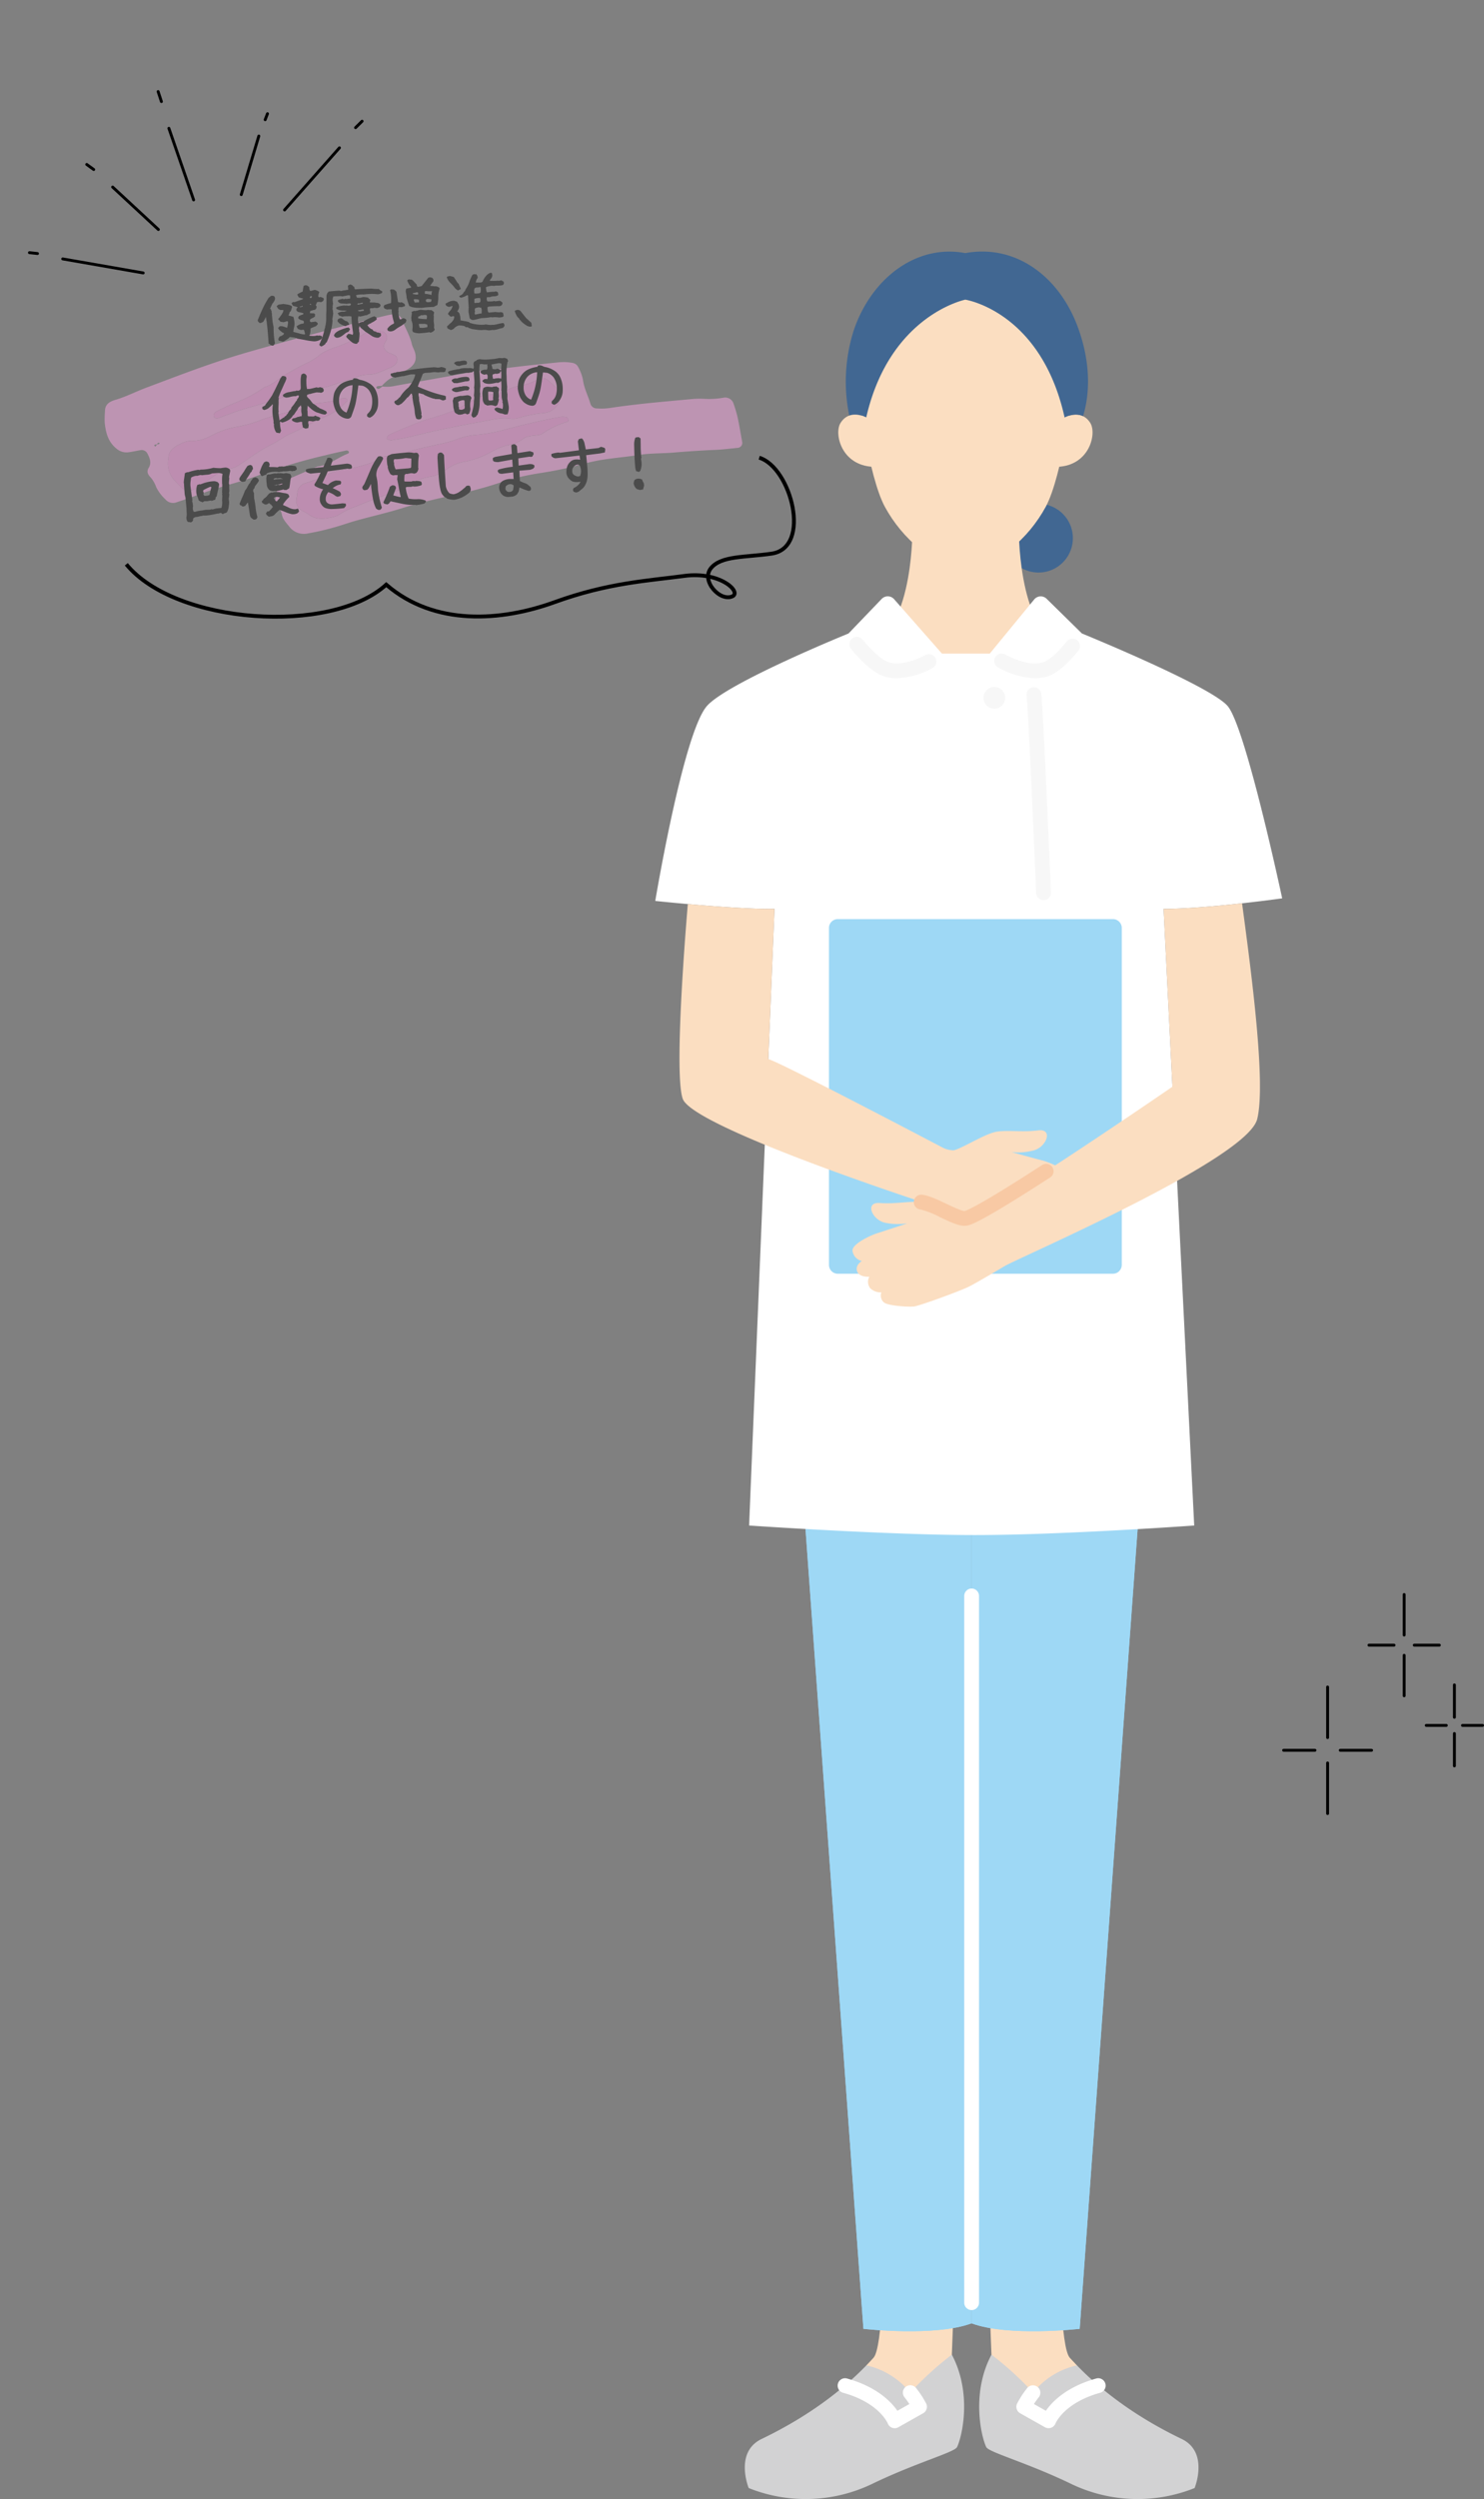<svg xmlns="http://www.w3.org/2000/svg" xmlns:xlink="http://www.w3.org/1999/xlink" width="385.123" height="648.25" viewBox="0 0 385.123 648.25">
  <rect x="0" y="0" width="385.123" height="648.25" fill="#808080" stroke="none"/>
  <defs>
    <clipPath id="clip-path">
      <rect id="長方形_502" data-name="長方形 502" width="165.504" height="56.942" fill="none"/>
    </clipPath>
    <clipPath id="clip-path-2">
      <rect id="長方形_120" data-name="長方形 120" width="162.693" height="583" fill="none"/>
    </clipPath>
    <clipPath id="clip-path-3">
      <rect id="長方形_498" data-name="長方形 498" width="174.219" height="42.226" fill="none"/>
    </clipPath>
    <clipPath id="clip-path-4">
      <rect id="長方形_499" data-name="長方形 499" width="89.273" height="45.841" fill="none"/>
    </clipPath>
    <clipPath id="clip-path-7">
      <rect id="長方形_503" data-name="長方形 503" width="52.376" height="57.564" transform="translate(0 0)" fill="none"/>
    </clipPath>
  </defs>
  <g id="shi3" transform="translate(-31.253 -12870.75)">
    <g id="shinkyu3">
      <g id="グループ_772" data-name="グループ 772">
        <g id="グループ_771" data-name="グループ 771" transform="translate(58.387 12952.249)" opacity="0.48">
          <g id="グループ_771-2" data-name="グループ 771" transform="translate(0 0)" clip-path="url(#clip-path)">
            <path id="パス_3789" data-name="パス 3789" d="M165.485,33.182c-.4-2.171-.747-4.349-1.216-6.512a34.382,34.382,0,0,0-1.1-3.647,2.267,2.267,0,0,0-2.567-1.357,21.685,21.685,0,0,1-4.928.292,22.524,22.524,0,0,0-3.3.062c-7.116.661-14.24,1.244-21.3,2.323a16.165,16.165,0,0,1-3.286.1,1.724,1.724,0,0,1-1.652-1.069c-.608-2.134-1.708-4.141-1.985-6.372a11.513,11.513,0,0,0-1.388-3.545,1.952,1.952,0,0,0-1.27-.81,12.986,12.986,0,0,0-3.277-.194c-5.1.511-10.2,1.025-15.275,1.708-2.543.34-5.107.327-7.643.821C88.673,16.271,82,17.385,75.352,18.6a9.329,9.329,0,0,1-3.27.149,4,4,0,0,1-.778.561.525.525,0,0,1-.784-.379c-.011-.071.244-.232.4-.259a10.384,10.384,0,0,1,1.041-.073,11.9,11.9,0,0,1,1.85-1.692c1.5-.9,3.118-1.651,4.664-2.5,1.967-1.081,2.636-2.489,2.1-4.451-.211-.762-.671-1.475-.845-2.242C79.2,5.377,77.843,3.3,77.038,1.055A2.185,2.185,0,0,0,74.808.024c-.54.085-1.081.182-1.61.308C60.98,3.246,48.888,6.514,36.859,9.953c-.542.155-1.076.321-1.616.482-8.32,2.479-16.351,5.608-24.419,8.633-2.693,1.01-5.242,2.343-8.005,3.151C.891,22.778.111,23.641.1,25.246a24.588,24.588,0,0,0-.067,2.83c.268,2.534.793,5,3.133,6.862a3.94,3.94,0,0,0,3.011.884c1.087-.126,2.15-.4,3.235-.563a1.66,1.66,0,0,1,1.726.926c.6,1.179,1.091,2.373.338,3.625-.584.976-.335,1.695.488,2.536A7.873,7.873,0,0,1,13.4,44.869a10.943,10.943,0,0,0,2.379,3.156,2.592,2.592,0,0,0,2.92.765c1.547-.5,3.081-1.04,4.614-1.576,1.691-.6,3.36-1.251,5.076-1.8,2.268-.723,4.577-1.364,6.859-2.054,1.88-.569,3.743-1.17,5.545-1.881a140.606,140.606,0,0,1,16.656-4.912c1.752-.455,3.534-.824,5.3-1.213a.765.765,0,0,1,.492.145c.27.188.253.536-.157.7-2.654,1.026-4.776,2.982-7.834,3.312-2.95,1.281-5.909,2.542-8.834,3.859a2.74,2.74,0,0,0-1.549,1.872c-.155.612-.233,1.243-.357,1.864a3.16,3.16,0,0,0,.664,3.124,3.528,3.528,0,0,1,.832,1.717c.244,1.32,1.225,2.253,2.039,3.3a4.775,4.775,0,0,0,4.839,1.6,63.133,63.133,0,0,0,6.383-1.453c2.105-.569,4.144-1.32,6.24-1.9,4.018-1.118,8.124-2.028,12.076-3.285,4.323-1.377,8.773-2.326,13.211-3.357a99.909,99.909,0,0,0,11.046-2.9,64.782,64.782,0,0,1,11.617-2.791c2.9-.47,5.754-1.007,8.567-1.753,2.281-.607,4.575-1.222,6.909-1.6,3.246-.536,6.551-.784,9.795-1.3,2.908-.468,5.846-.357,8.765-.6,3.638-.3,7.288-.553,10.944-.705,2.009-.084,4.005-.345,6.009-.542a1.288,1.288,0,0,0,1.039-1.469m-151.358.5a1.506,1.506,0,0,1-.475.076c-.165.2-.327.4-.49.6-.649-.658.172-.492.471-.615.126-.367.338-.487.627-.338a.391.391,0,0,1-.133.278m59.761-2.4c1.551-.83,8.159-3.489,9.872-4.019a68.773,68.773,0,0,0,6.6-2.15A58.543,58.543,0,0,0,96.39,21.9a6.257,6.257,0,0,1,3.041-.944,15.2,15.2,0,0,0,2.68-.4c1.954-.4,3.432-1.741,5.56-1.929a15.439,15.439,0,0,0,5.011-1.842,2.371,2.371,0,0,1,2.5.447c.758.672,1.521,1.344,2.259,2.035a2.655,2.655,0,0,1,.678,3.08,4.79,4.79,0,0,1-4.2,3.3,31.9,31.9,0,0,0-6.383,1.257,5.079,5.079,0,0,1-2.155.2c-2.257-.364-4.377.187-6.512.583-4.469.828-8.937,1.67-13.364,2.644-3.36.742-6.645,1.738-10.089,2.206-.357.049-.71.141-1.067.213a6.059,6.059,0,0,1-.956-.329c-.312-.172.009-.884.494-1.145m-10.92-8.784a15.8,15.8,0,0,1-5.852,4.176c-3.126,1.339-5.963,3.08-9.074,4.427a15.23,15.23,0,0,0-2.283,1.312c-1.164.767-2.432,1.388-3.675,2.057-2.17,1.164-4.126,2.625-6.157,3.972-.229.152-.455.307-.684.457a6,6,0,0,1-3.172,1.24A5.511,5.511,0,0,0,29.2,41.443c-1.874,1.271-3.717,2.579-5.617,3.823a2.971,2.971,0,0,1-3.519-.221,19.569,19.569,0,0,1-1.8-1.79,6.591,6.591,0,0,1-1.7-5.837c-.006-1.73,1.166-2.892,2.889-3.665a7.112,7.112,0,0,1,3.081-.936c2.436.185,4.31-.871,6.148-1.815a22.707,22.707,0,0,1,6.185-1.883c.129-.025.255-.057.383-.084a31.055,31.055,0,0,0,5.32-1.592,61.378,61.378,0,0,1,7.815-2.187,32.024,32.024,0,0,0,3.161-.808c1.667-.607,3.148-1.444,5.135-1.511a28.616,28.616,0,0,0,5.29-1.183,1.072,1.072,0,0,1,.54.047.913.913,0,0,1,.429.283.409.409,0,0,1,.035.409M59.31,18.332a13.043,13.043,0,0,1-4.264.876,4.858,4.858,0,0,0-2.089.463,22.677,22.677,0,0,1-3.59,1.124c-2.418.743-4.939,1.167-7.32,2.027-2.214.8-4.543,1.355-6.8,2.068-.146.046-.3.087-.442.136-1.876.609-3.684,1.379-5.551,2.019a1.079,1.079,0,0,1-.863-.389.938.938,0,0,1,.079-.852,1.835,1.835,0,0,1,.75-.669c1.268-.629,2.536-1.268,3.863-1.809.726-.3,1.449-.6,2.163-.911a31.522,31.522,0,0,0,6.279-3.488c2.336-.672,3.791-2.419,5.81-3.474a62.472,62.472,0,0,1,5.612-2.983,16.138,16.138,0,0,0,3.046-2.017,12.976,12.976,0,0,1,3.316-1.66,37,37,0,0,0,8.214-3.8,5.784,5.784,0,0,1,4.224-.549,1.578,1.578,0,0,1,1.447,2.12,6.229,6.229,0,0,1-.442.863,1.835,1.835,0,0,0-.205.435,1.6,1.6,0,0,0,.6,1.711,3.343,3.343,0,0,0,.887.55c1.011.392,2.137.693,1.909,1.943-.192,1.061-1.126,1.554-2.161,1.965-1.811.716-3.444,1.744-5.652,1.646a9.67,9.67,0,0,0-3.15.784c-1.9.6-3.771,1.263-5.667,1.874m60.947,9.526a23.147,23.147,0,0,0-6.68,3.154,1.392,1.392,0,0,1-.481.229c-1.547.4-3.327.117-4.649,1.235A9.137,9.137,0,0,1,104.5,34a18.416,18.416,0,0,0-4.423,1.883,22.149,22.149,0,0,1-6.578,2.37,11.081,11.081,0,0,0-4.839,2.076,9.762,9.762,0,0,1-4.4,1.885A12.42,12.42,0,0,0,79.782,43.9a30.154,30.154,0,0,1-5.31,2.474c-3.072,1.058-6.083,2.2-9.057,3.445a22.092,22.092,0,0,0-4.331,2.044,4.41,4.41,0,0,1-1.438.674c-2.323.568-4.645,1.007-6.713-.629a8.793,8.793,0,0,0-1.373-.791A2.946,2.946,0,0,1,49.807,47.9c.02-.158.035-.313.055-.471l.035,0c.054-.471.079-.945.166-1.41a2.866,2.866,0,0,1,1.93-2.157A51.894,51.894,0,0,0,57.056,42a14.019,14.019,0,0,1,5.009-1.638,41.667,41.667,0,0,0,6.347-1.542A7.371,7.371,0,0,0,70.807,37.7a4.332,4.332,0,0,1,3.046-.816,5.723,5.723,0,0,0,2.693-.335c3.128-1.38,6.553-1.957,9.909-2.749a28.5,28.5,0,0,0,5.211-1.434,17.986,17.986,0,0,1,5.312-1.1,44.651,44.651,0,0,0,6.968-1.327c4.736-1.263,9.508-2.41,14.357-3.29a4.1,4.1,0,0,1,1.617.082c.231.058.372.465.481.73a.394.394,0,0,1-.144.4" transform="translate(0 0)" fill="#ffaae8"/>
            <path id="パス_3790" data-name="パス 3790" d="M97.556,17.683c-.109-.267-.25-.674-.481-.73a4.071,4.071,0,0,0-1.617-.082c-4.848.879-9.621,2.027-14.357,3.289a44.47,44.47,0,0,1-6.968,1.328,17.923,17.923,0,0,0-5.312,1.1,28.547,28.547,0,0,1-5.211,1.436c-3.357.792-6.784,1.368-9.909,2.749a5.726,5.726,0,0,1-2.693.335,4.332,4.332,0,0,0-3.046.816,7.353,7.353,0,0,1-2.394,1.119,41.48,41.48,0,0,1-6.347,1.542,14.053,14.053,0,0,0-5.009,1.64,52.31,52.31,0,0,1-5.063,1.867,2.859,2.859,0,0,0-1.93,2.157c-.087.465-.113.939-.166,1.41l-.037-.006c-.018.158-.033.313-.054.473a2.947,2.947,0,0,0,1.752,3.214,8.753,8.753,0,0,1,1.373.791c2.068,1.635,4.388,1.2,6.713.629a4.4,4.4,0,0,0,1.438-.675,22.167,22.167,0,0,1,4.329-2.044c2.976-1.24,5.987-2.387,9.059-3.444a30.273,30.273,0,0,0,5.31-2.476,12.478,12.478,0,0,1,4.477-1.681,9.76,9.76,0,0,0,4.4-1.883,11.1,11.1,0,0,1,4.839-2.078,22.164,22.164,0,0,0,6.578-2.368,18.29,18.29,0,0,1,4.423-1.883A9.157,9.157,0,0,0,85.6,22.7c1.322-1.118,3.1-.832,4.647-1.235a1.413,1.413,0,0,0,.482-.229,23.125,23.125,0,0,1,6.68-3.154.394.394,0,0,0,.144-.4" transform="translate(22.845 9.776)" fill="#ff9ae4"/>
            <path id="パス_3791" data-name="パス 3791" d="M55.432,14.505A.409.409,0,0,0,55.4,14.1a.947.947,0,0,0-.429-.283,1.1,1.1,0,0,0-.542-.047,28.456,28.456,0,0,1-5.29,1.183c-1.985.068-3.466.906-5.133,1.511a32.3,32.3,0,0,1-3.161.809,61.486,61.486,0,0,0-7.817,2.185,30.845,30.845,0,0,1-5.318,1.592c-.128.027-.253.058-.383.084a22.742,22.742,0,0,0-6.185,1.883c-1.837.944-3.712,2-6.148,1.817a7.1,7.1,0,0,0-3.081.934c-1.723.773-2.9,1.935-2.889,3.665a6.593,6.593,0,0,0,1.7,5.839,19.357,19.357,0,0,0,1.8,1.788,2.968,2.968,0,0,0,3.518.223c1.9-1.246,3.743-2.553,5.619-3.825a5.509,5.509,0,0,1,2.872-1.308,6.036,6.036,0,0,0,3.172-1.24c.227-.152.455-.305.684-.457,2.031-1.347,3.985-2.808,6.155-3.972,1.244-.669,2.512-1.292,3.676-2.057a14.915,14.915,0,0,1,2.283-1.312c3.109-1.349,5.948-3.089,9.074-4.429a15.782,15.782,0,0,0,5.852-4.176" transform="translate(7.536 7.989)" fill="#ff9ae4"/>
            <path id="パス_3792" data-name="パス 3792" d="M39.764,26.323a6.017,6.017,0,0,0,.957.329c.355-.073.708-.164,1.065-.213,3.444-.468,6.728-1.464,10.089-2.206,4.427-.974,8.9-1.815,13.364-2.644,2.135-.4,4.255-.947,6.512-.583a5.079,5.079,0,0,0,2.155-.2,31.923,31.923,0,0,1,6.383-1.257,4.79,4.79,0,0,0,4.2-3.3,2.655,2.655,0,0,0-.678-3.08c-.738-.693-1.5-1.363-2.259-2.035a2.371,2.371,0,0,0-2.5-.447,15.439,15.439,0,0,1-5.011,1.842c-2.128.188-3.606,1.529-5.56,1.929a15.2,15.2,0,0,1-2.68.4,6.257,6.257,0,0,0-3.041.944,58.542,58.542,0,0,1-6.035,3.21,68.772,68.772,0,0,1-6.6,2.15c-1.713.53-8.321,3.189-9.872,4.019-.484.261-.806.972-.494,1.145" transform="translate(33.631 6.1)" fill="#ff9ae4"/>
            <path id="パス_3793" data-name="パス 3793" d="M16.255,25.467c1.867-.64,3.675-1.41,5.551-2.019.146-.049.3-.09.444-.136,2.259-.713,4.588-1.27,6.8-2.068,2.381-.86,4.9-1.284,7.32-2.027a22.677,22.677,0,0,0,3.59-1.124,4.884,4.884,0,0,1,2.091-.463,13.042,13.042,0,0,0,4.262-.876c1.9-.61,3.769-1.274,5.667-1.874a9.67,9.67,0,0,1,3.15-.784c2.209.1,3.841-.93,5.654-1.646,1.033-.411,1.967-.9,2.159-1.965.229-1.251-.9-1.551-1.909-1.943a3.3,3.3,0,0,1-.885-.55,1.594,1.594,0,0,1-.6-1.711,1.835,1.835,0,0,1,.205-.435,6.229,6.229,0,0,0,.442-.863,1.577,1.577,0,0,0-1.445-2.12,5.789,5.789,0,0,0-4.225.549,37,37,0,0,1-8.214,3.8,13.036,13.036,0,0,0-3.316,1.66,16.138,16.138,0,0,1-3.046,2.017,62.979,62.979,0,0,0-5.612,2.983c-2.018,1.056-3.473,2.8-5.81,3.474a31.48,31.48,0,0,1-6.277,3.488q-1.073.47-2.164.911c-1.327.541-2.593,1.181-3.861,1.809a1.852,1.852,0,0,0-.752.669.938.938,0,0,0-.079.852,1.079,1.079,0,0,0,.863.389" transform="translate(12.996 1.579)" fill="#ff9ae4"/>
          </g>
        </g>
        <g id="グループ_770" data-name="グループ 770">
          <g id="グループ_76" data-name="グループ 76" transform="translate(201.307 12936)">
            <g id="グループ_75" data-name="グループ 75" clip-path="url(#clip-path-2)">
              <path id="パス_657" data-name="パス 657" d="M57.842,363.687l.9-23.173-18.626-1.323s-.177,22.668-2.593,25.285c-.419.453-1.035,1.129-1.857,1.98v7.414l12.5,5.455L57.8,371.7Z" transform="translate(19.123 181.866)" fill="#fbdec1"/>
              <path id="パス_658" data-name="パス 658" d="M79.289,366.457c-.823-.851-1.438-1.527-1.857-1.98-2.416-2.618-2.595-25.285-2.595-25.285l-18.626,1.321.9,23.175.711,9.423,9.928,4.693,11.538-6.108Z" transform="translate(30.139 181.866)" fill="#fbdec1"/>
              <path id="パス_659" data-name="パス 659" d="M68.855,355.137a81.807,81.807,0,0,0-10.795,9.851,20.286,20.286,0,0,0-11.383-7.083c-3.913,4.046-12.526,12.067-27.169,19.082-7.183,3.441-3.373,12.741-3.373,12.741a39.768,39.768,0,0,0,32.025-1.069c11.607-5.6,21.407-8.191,22.058-9.569,1.379-2.919,3.887-14.1-1.363-23.954" transform="translate(8.11 190.416)" fill="#d2d2d3"/>
              <path id="パス_660" data-name="パス 660" d="M45.634,372.082a1.92,1.92,0,0,1-1.79-1.224c-.084-.2-2.34-5.42-11.661-7.985a1.92,1.92,0,0,1,1.02-3.7c7.758,2.135,11.509,6.046,13.139,8.389l3.1-1.75a19.663,19.663,0,0,0-1.258-1.75,1.92,1.92,0,0,1,2.988-2.412,24.352,24.352,0,0,1,2.607,3.986,1.921,1.921,0,0,1-.757,2.565l-6.45,3.635a1.909,1.909,0,0,1-.942.247" transform="translate(16.5 192.541)" fill="#fff"/>
              <path id="パス_661" data-name="パス 661" d="M57.91,355.137A81.743,81.743,0,0,1,68.7,364.988a20.294,20.294,0,0,1,11.385-7.083c3.911,4.046,12.526,12.067,27.169,19.082,7.182,3.441,3.373,12.741,3.373,12.741a39.768,39.768,0,0,1-32.025-1.069c-11.607-5.6-21.407-8.191-22.058-9.569-1.379-2.919-3.888-14.1,1.363-23.954" transform="translate(29.342 190.416)" fill="#d2d2d3"/>
              <path id="パス_662" data-name="パス 662" d="M69.357,372.074a1.888,1.888,0,0,1-.928-.241L61.98,368.2a1.918,1.918,0,0,1-.757-2.564,24.5,24.5,0,0,1,2.607-3.988,1.921,1.921,0,0,1,2.989,2.413,19.786,19.786,0,0,0-1.26,1.748l3.1,1.75c1.628-2.341,5.383-6.254,13.14-8.388a1.92,1.92,0,0,1,1.02,3.7c-9.322,2.565-11.58,7.782-11.67,8A1.949,1.949,0,0,1,70,371.967a1.975,1.975,0,0,1-.645.107" transform="translate(32.708 192.541)" fill="#fff"/>
              <path id="パス_663" data-name="パス 663" d="M68.73,208.695V425.529c-9.581,3.536-28.046,1.418-28.046,1.418L24.869,208.695Z" transform="translate(13.334 111.897)" fill="#9ed8f5"/>
              <path id="パス_664" data-name="パス 664" d="M97.306,208.695,81.491,426.947s-18.465,2.118-28.046-1.418V208.695Z" transform="translate(28.656 111.897)" fill="#9ed8f5"/>
              <path id="パス_665" data-name="パス 665" d="M68.73,208.695V425.529c-9.581,3.536-28.046,1.418-28.046,1.418L24.869,208.695Z" transform="translate(13.334 111.897)" fill="#9ed8f5"/>
              <path id="パス_666" data-name="パス 666" d="M97.306,208.695,81.491,426.947s-18.465,2.118-28.046-1.418V208.695Z" transform="translate(28.656 111.897)" fill="#9ed8f5"/>
              <path id="パス_667" data-name="パス 667" d="M76.761,51.99a8.917,8.917,0,1,1-8.423-9.384,8.917,8.917,0,0,1,8.423,9.384" transform="translate(31.602 22.837)" fill="#416792"/>
              <path id="パス_668" data-name="パス 668" d="M62.066,91.645l27.6-14.9C75.9,76.873,75.887,47.454,75.887,47.454H48.245S48.23,76.873,34.467,76.747Z" transform="translate(18.48 25.444)" fill="#fbdec1"/>
              <path id="パス_669" data-name="パス 669" d="M90.249,34.248s-2.8,22.955-7.211,31.031S70.506,80.724,62.2,80.724s-16.42-7.367-20.835-15.445-7.211-31.031-7.211-31.031S30.732,1.872,62.2,1.872,90.249,34.248,90.249,34.248" transform="translate(18.256 1.004)" fill="#fbdec1"/>
              <path id="パス_670" data-name="パス 670" d="M162.693,136.56s-9.471-44.478-14.177-49.91c-4.542-5.243-37.79-18.792-37.79-18.792l-9.163-9a2.187,2.187,0,0,0-3.226.174L86.808,73.076H74.4L61.982,58.963a2.191,2.191,0,0,0-3.223-.071L50.15,67.858S18.775,80.6,13.423,86.65C7.272,93.6,0,137.236,0,137.236s21.055,2.234,30.943,2.052l-6.59,159.965s35.874,2.473,58.579,2.473,56.931-2.473,56.931-2.473L131.924,139.3c11.895-.071,30.77-2.736,30.77-2.736" transform="translate(0 31.216)" fill="#fff"/>
              <path id="パス_671" data-name="パス 671" d="M68.6,41.081c8.326-.349,10.2-8.621,8.512-11.355-2.392-3.86-6.684-1.438-6.684-1.438l-2.847.983-.811,11.965Z" transform="translate(35.802 14.765)" fill="#fbdec1"/>
              <path id="パス_672" data-name="パス 672" d="M88.979,43.053c-6.116-27.58-25.772-30.571-25.772-30.571S43.582,16.437,37.491,43.053a5.967,5.967,0,0,0-4.4-.505,43.731,43.731,0,0,1,1.177-22.141C38.826,6.957,50.49-2,63.206.407,76.356-2,87.589,6.556,92.38,19.529c3.817,10.345,2.842,18.463,1.381,23.176-2.257-1.078-4.782.347-4.782.347" transform="translate(17.252 0)" fill="#416792"/>
              <path id="パス_673" data-name="パス 673" d="M40,41.081c-8.326-.349-10.2-8.621-8.512-11.355,2.392-3.86,6.684-1.438,6.684-1.438l2.847.983.811,11.965Z" transform="translate(16.576 14.765)" fill="#fbdec1"/>
              <path id="パス_674" data-name="パス 674" d="M45.112,75.8a10.7,10.7,0,0,1-3.366-.515c-2.412-.8-5.274-3.177-8.507-7.076a1.92,1.92,0,1,1,2.956-2.452c2.65,3.194,5.111,5.337,6.755,5.879,2.384.787,5.811.109,9.664-1.9a1.92,1.92,0,0,1,1.779,3.4,20.968,20.968,0,0,1-9.28,2.665" transform="translate(17.585 34.883)" fill="#f7f7f7"/>
              <path id="パス_675" data-name="パス 675" d="M67.78,75.634a21.146,21.146,0,0,1-9.457-2.762,1.921,1.921,0,1,1,1.8-3.392c2.266,1.206,6.553,3.068,9.819,1.989,1.561-.515,3.747-2.432,6.151-5.4a1.92,1.92,0,0,1,2.982,2.419c-2.945,3.632-5.613,5.861-7.93,6.626a10.724,10.724,0,0,1-3.369.516" transform="translate(30.725 35.046)" fill="#f7f7f7"/>
              <path id="パス_676" data-name="パス 676" d="M70.308,231.152a1.921,1.921,0,0,1-1.92-1.92c0-7-.479-24.749-1.387-51.314a1.919,1.919,0,0,1,1.853-1.985,1.892,1.892,0,0,1,1.985,1.854c.909,26.608,1.39,44.4,1.39,51.445a1.92,1.92,0,0,1-1.92,1.92" transform="translate(35.923 94.329)" fill="#fff"/>
              <path id="パス_677" data-name="パス 677" d="M67.139,128.8a1.919,1.919,0,0,1-1.917-1.839c-1.26-29.788-2.192-48.929-2.492-51.2a1.92,1.92,0,1,1,3.807-.5c.453,3.429,1.914,37.188,2.522,51.542a1.921,1.921,0,0,1-1.837,2c-.028,0-.057,0-.083,0" transform="translate(33.625 39.457)" fill="#f7f7f7"/>
              <path id="パス_678" data-name="パス 678" d="M61.072,76.342a2.812,2.812,0,1,1-2.811-2.811,2.812,2.812,0,0,1,2.811,2.811" transform="translate(29.73 39.425)" fill="#f7f7f7"/>
              <path id="パス_679" data-name="パス 679" d="M29.342,202.42V115.027a2.3,2.3,0,0,1,2.3-2.3h71.392a2.305,2.305,0,0,1,2.3,2.3V202.42a2.305,2.305,0,0,1-2.3,2.3H31.646a2.3,2.3,0,0,1-2.3-2.3" transform="translate(15.732 60.439)" fill="#9ed8f5"/>
              <path id="パス_680" data-name="パス 680" d="M4.933,160.695c2.55,7.292,61.349,26.53,61.349,26.53,4.1,2.168,7.755,4.068,8.833,4.529,2.687,1.149,13.294,4.355,14.591,4.42s6.57-.452,7.765-1.482a2.359,2.359,0,0,0,.495-2.625,3.919,3.919,0,0,0,2.87-1.26,2.753,2.753,0,0,0,.045-2.96s2.595.077,3.092-1.561-1.376-2.616-1.376-2.616a3.126,3.126,0,0,0,2.286-2.745c.109-1.827-5.074-3.837-6.615-4.228s-8-2.166-8-2.166a15.9,15.9,0,0,0,5.575-.4c3.469-.762,5.381-5.759,1.3-5.235s-7.834-.134-10.769.344-8.893,4.307-11.1,4.821a6.466,6.466,0,0,1-2.808-.661s-42.858-22.551-45.322-22.981l1.607-38.984-.071-.011c-5.828.1-15.466-.627-22.427-1.243-.753,8.948-3.541,44.156-1.32,50.511" transform="translate(2.193 59.078)" fill="#fbdec1"/>
              <path id="パス_681" data-name="パス 681" d="M114.06,111.5l2.289,46.134S67.13,191.486,62.526,191.8c-2.263.154-8.388-3.9-11.342-4.226s-6.672.535-10.773.229-1.926,4.582,1.578,5.16a15.888,15.888,0,0,0,5.587.1s-6.355,2.118-7.873,2.588-6.586,2.754-6.38,4.572a3.126,3.126,0,0,0,2.427,2.621s-1.819,1.075-1.235,2.685,3.171,1.393,3.171,1.393a2.754,2.754,0,0,0,.2,2.954,3.917,3.917,0,0,0,2.933,1.106,2.358,2.358,0,0,0,.633,2.595c1.249.968,6.543,1.2,7.834,1.069s11.713-3.9,14.334-5.188c1.052-.518,5.334-2.989,9.133-5.261s62.9-27.62,65.584-38.136c2.34-9.154-1.515-38.172-3.919-56-6.291.694-14.245,1.416-20.359,1.452" transform="translate(17.864 59.008)" fill="#fbdec1"/>
              <path id="パス_682" data-name="パス 682" d="M54.115,412.931a1.921,1.921,0,0,1-1.92-1.92V227.685a1.92,1.92,0,1,1,3.84,0V411.011a1.92,1.92,0,0,1-1.92,1.92" transform="translate(27.986 121.05)" fill="#fff"/>
              <path id="パス_683" data-name="パス 683" d="M56.845,170.119c-1.642,0-3.82-1.034-6.323-2.221a22.8,22.8,0,0,0-5.109-2.02,1.92,1.92,0,1,1,.413-3.817c1.754.189,3.983,1.247,6.341,2.367,1.478.7,4.023,1.894,4.667,1.851.51-.1,3.645-1.26,20.081-11.895A1.92,1.92,0,1,1,79,157.606c-19.016,12.308-20.972,12.44-21.91,12.5-.081,0-.163.008-.246.008" transform="translate(23.43 82.611)" fill="#f8c9a4"/>
            </g>
          </g>
          <g id="グループ_768" data-name="グループ 768" transform="translate(63.609 12989)">
            <g id="グループ_758" data-name="グループ 758" transform="translate(0 0)" clip-path="url(#clip-path-3)">
              <path id="パス_3787" data-name="パス 3787" d="M164.756.476c8.266,2.514,13.749,23.358,3.2,24.888-6.934,1-13.067.5-15.732,3.771s2.4,8.8,5.6,7.29c2.384-1.124-3.2-6.536-12.533-5.279s-19.732,1.76-33.6,6.787-31.2,6.285-43.73-4.525C53.563,46.481,13.3,43.715.5,28.129" transform="translate(-0.081 0)" fill="none" stroke="#000" stroke-miterlimit="10" stroke-width="1"/>
            </g>
          </g>
          <g id="グループ_769" data-name="グループ 769" transform="translate(31.253 12928.134) rotate(-40)">
            <line id="線_20" data-name="線 20" x1="7.025" y2="18.359" transform="translate(42.042 9.706)" fill="none" stroke="#000" stroke-linecap="round" stroke-linejoin="round" stroke-width="0.75"/>
            <g id="グループ_761" data-name="グループ 761" transform="translate(0 0)">
              <g id="グループ_760" data-name="グループ 760" clip-path="url(#clip-path-4)">
                <line id="線_21" data-name="線 21" y1="2.543" x2="1.018" transform="translate(52.036 0.61)" fill="none" stroke="#000" stroke-linecap="round" stroke-linejoin="round" stroke-width="0.75"/>
              </g>
            </g>
            <line id="線_22" data-name="線 22" x2="2.015" y2="16.065" transform="translate(28.088 11.999)" fill="none" stroke="#000" stroke-linecap="round" stroke-linejoin="round" stroke-width="0.75"/>
            <line id="線_23" data-name="線 23" x1="0.543" y1="2.171" transform="translate(26.708 3.188)" fill="none" stroke="#000" stroke-linecap="round" stroke-linejoin="round" stroke-width="0.75"/>
            <line id="線_24" data-name="線 24" x2="13.66" y2="16.218" transform="translate(6.183 17.951)" fill="none" stroke="#000" stroke-linecap="round" stroke-linejoin="round" stroke-width="0.75"/>
            <g id="グループ_763" data-name="グループ 763" transform="translate(0 0)">
              <g id="グループ_762" data-name="グループ 762" clip-path="url(#clip-path-4)">
                <line id="線_25" data-name="線 25" x1="1.452" y1="1.514" transform="translate(0.609 11.162)" fill="none" stroke="#000" stroke-linecap="round" stroke-linejoin="round" stroke-width="0.75"/>
              </g>
            </g>
            <line id="線_26" data-name="線 26" x1="13.255" y2="8.71" transform="translate(52.4 26.249)" fill="none" stroke="#000" stroke-linecap="round" stroke-linejoin="round" stroke-width="0.75"/>
            <line id="線_27" data-name="線 27" y1="0.81" x2="1.464" transform="translate(69.639 23.254)" fill="none" stroke="#000" stroke-linecap="round" stroke-linejoin="round" stroke-width="0.75"/>
            <g id="グループ_765" data-name="グループ 765" transform="translate(0 0)">
              <g id="グループ_764" data-name="グループ 764" clip-path="url(#clip-path-4)">
                <line id="線_28" data-name="線 28" x1="21.272" y2="3.194" transform="translate(58.451 42.037)" fill="none" stroke="#000" stroke-linecap="round" stroke-linejoin="round" stroke-width="0.75"/>
                <line id="線_29" data-name="線 29" y1="0.192" x2="2.379" transform="translate(86.284 40.527)" fill="none" stroke="#000" stroke-linecap="round" stroke-linejoin="round" stroke-width="0.75"/>
              </g>
            </g>
          </g>
        </g>
      </g>
      <g id="グループ_781" data-name="グループ 781" transform="translate(364 13283.999)">
        <g id="グループ_774" data-name="グループ 774">
          <g id="グループ_773" data-name="グループ 773" clip-path="url(#clip-path-7)">
            <line id="線_30" data-name="線 30" x2="8.131" transform="translate(0.375 40.773)" fill="none" stroke="#000" stroke-linecap="round" stroke-linejoin="round" stroke-width="0.75"/>
          </g>
        </g>
        <line id="線_31" data-name="線 31" x1="8.13" transform="translate(15.073 40.773)" fill="none" stroke="#000" stroke-linecap="round" stroke-linejoin="round" stroke-width="0.75"/>
        <g id="グループ_776" data-name="グループ 776">
          <g id="グループ_775" data-name="グループ 775" clip-path="url(#clip-path-7)">
            <line id="線_32" data-name="線 32" y1="13.131" transform="translate(11.789 44.058)" fill="none" stroke="#000" stroke-linecap="round" stroke-linejoin="round" stroke-width="0.75"/>
          </g>
        </g>
        <line id="線_33" data-name="線 33" y2="13.132" transform="translate(11.789 24.358)" fill="none" stroke="#000" stroke-linecap="round" stroke-linejoin="round" stroke-width="0.75"/>
        <line id="線_34" data-name="線 34" x2="6.505" transform="translate(22.524 13.507)" fill="none" stroke="#000" stroke-linecap="round" stroke-linejoin="round" stroke-width="0.75"/>
        <line id="線_35" data-name="線 35" x1="6.504" transform="translate(34.283 13.507)" fill="none" stroke="#000" stroke-linecap="round" stroke-linejoin="round" stroke-width="0.75"/>
        <line id="線_36" data-name="線 36" y1="10.504" transform="translate(31.655 16.135)" fill="none" stroke="#000" stroke-linecap="round" stroke-linejoin="round" stroke-width="0.75"/>
        <g id="グループ_778" data-name="グループ 778">
          <g id="グループ_777" data-name="グループ 777" clip-path="url(#clip-path-7)">
            <line id="線_37" data-name="線 37" y2="10.505" transform="translate(31.655 0.375)" fill="none" stroke="#000" stroke-linecap="round" stroke-linejoin="round" stroke-width="0.75"/>
          </g>
        </g>
        <line id="線_38" data-name="線 38" x2="5.204" transform="translate(37.391 34.32)" fill="none" stroke="#000" stroke-linecap="round" stroke-linejoin="round" stroke-width="0.75"/>
        <g id="グループ_780" data-name="グループ 780">
          <g id="グループ_779" data-name="グループ 779" clip-path="url(#clip-path-7)">
            <line id="線_39" data-name="線 39" x1="5.203" transform="translate(46.798 34.32)" fill="none" stroke="#000" stroke-linecap="round" stroke-linejoin="round" stroke-width="0.75"/>
          </g>
        </g>
        <line id="線_40" data-name="線 40" y1="8.403" transform="translate(44.695 36.423)" fill="none" stroke="#000" stroke-linecap="round" stroke-linejoin="round" stroke-width="0.75"/>
        <line id="線_41" data-name="線 41" y2="8.404" transform="translate(44.695 23.815)" fill="none" stroke="#000" stroke-linecap="round" stroke-linejoin="round" stroke-width="0.75"/>
      </g>
    </g>
    <path id="パス_4493" data-name="パス 4493" d="M-26.375,1.25A18.508,18.508,0,0,1-28.562.781q-.609-.172-2.156-.547l-.125-.172-.391-.078-.172-.078q-.469-.078-1.187-.219l-.422.375-.937.516a.961.961,0,0,1-.594.156l-.984-.328-.078-.422.375-.594a2.718,2.718,0,0,0,1.109-.5l.125-.3-.422-.2-.469-.469a1.282,1.282,0,0,1-.547-.8l.422-.391h.5a4.929,4.929,0,0,1,1.375.547,5.182,5.182,0,0,0,.375-1.547l-.125-.172h-.25a2.924,2.924,0,0,1-.984.172l-.25-.125-.219.031-.219-.156-.078-.172-.344-.375v-.172a1.436,1.436,0,0,0,.516-.547A5.562,5.562,0,0,0-33.828-7l.078-.422-.766-.047-.328-.172-.219-.172-.344-.625.047-.172.547-.328.172.031.984-.078,1.109.25a2.733,2.733,0,0,1,1.016.469l.094.2-.391,1.016-.344.328a2.836,2.836,0,0,1-.375.813q.844.281,1.266.453a7.759,7.759,0,0,1,.172,1.609,4.148,4.148,0,0,1-.2,1.125,8.376,8.376,0,0,0-.266,1.141l1.453.5a7.325,7.325,0,0,0,1.484.391l.047-.219-.125-.672-.094-.328-.375-.047-.219.047a2.6,2.6,0,0,1-.969-.391l-.266-.625a2.99,2.99,0,0,1,1.875-.625l.094-.3-.047-.344-.125-.125a3.346,3.346,0,0,1-.906-.375l-.3-.3V-5.2l.219-.375.688-.25.422-.078.078-.344-1.406-.422-.328-.375v-.375L-30-7.891l-1.141-.422-.141-.172-.25-.547.3-.2.172-.094.3.094,1.141-.328q.469-.109,1.109-.312l.047-.156a3.762,3.762,0,0,1-1.109-.422l-.3-.641.094-.172a11.591,11.591,0,0,1,1.359-.578,13.6,13.6,0,0,1,.344-1.437,1.072,1.072,0,0,1,.672-.125l.3.125.438.375.031.641.125.375h.344l.891-.172a2.679,2.679,0,0,1,1.109.594v.172a2.051,2.051,0,0,0-.3,1.094l.266.172.25-.125.422.2.391.2.031.391-.25.375-.516.25a1.255,1.255,0,0,0-.5-.125h-.391l-.172.078q-.219.422-.375.813a.232.232,0,0,1,.2.2v.172a.9.9,0,0,1-.3.594l-.344.156-.156-.031q-.594.156-.906.2l-.156.547A6.406,6.406,0,0,0-25.906-6l.3.3-.094.344v.25l-.344.125a.487.487,0,0,1-.422.172.647.647,0,0,1-.422.2.911.911,0,0,0-.219.594l.266.25.594-.047.172.047.172-.078h.25l.375.25a.548.548,0,0,1,.172.5l-.172.125-.3.3q-.8.281-1.437.469l-.094.375a3.117,3.117,0,0,1-.3,1.313l-.125.2a6.77,6.77,0,0,0,1.484.172l.563-.094.3.094.3-.047.547.172.141.375-.266.422a3.212,3.212,0,0,1-1.781.469Zm-10.734.375a1.268,1.268,0,0,1-.672-.3l-.172-.2-.219-.094V.109q0-2.719-.125-4.891a6.64,6.64,0,0,1-.078-1.172l-.453.719-.281.422a1.46,1.46,0,0,1-1.062.328l-.078-.156-.219-.172-.125-.391q.8-1.687,1.586-3.086a23.175,23.175,0,0,1,1.727-2.633l.219-.078a.757.757,0,0,1,.688-.3l.469.125a1.242,1.242,0,0,1,.2.719,2.639,2.639,0,0,1-.766,1.172q-.312.531-.719,1.313l.219.125a.8.8,0,0,0,.156.5l-.031.469.078.2-.047.344.047,1.719q.125,1.078.172,1.516-.078.984-.078,1.8A22.571,22.571,0,0,0-36.547,1l-.3.5ZM-26.2-10.125l.078-.328-.3-.094-.25.25v.266h.328Zm-.266,1.891-.047-.25-.25-.031-.078.2Zm-2.2.266-.047-.219a1.912,1.912,0,0,1-.859.219l.266.156Zm3.859,10.5h-.172l-.094-.406a16.151,16.151,0,0,0,1.672-4.016.328.328,0,0,0,.125-.359,8.109,8.109,0,0,0,.438-2.094q.047-.812.2-2.172.078-1.125.266-3.344A2.086,2.086,0,0,1-22-11.094l.172-.078.094-.2q1.031-.047,2.094-.047h.688l.469.125.891-.125.219.047.172-.094.172.047.422-.078v-.656l-.031-.25.125-.2a1.914,1.914,0,0,1,.594-.2l.516.281.125.25.266.125a1.4,1.4,0,0,0,.172.688q2.109,0,4.234.094a15.4,15.4,0,0,0,1.656.234l.219-.031.594.563h.172l.141.328-.141.25a3.094,3.094,0,0,1-1.016.25,15.7,15.7,0,0,0-2.7-.234q-.344,0-1.031.031a8.763,8.763,0,0,0-1.359-.047l-.609.078.172.656a3.991,3.991,0,0,0,.984.094,3.286,3.286,0,0,1,.734-.125,10.2,10.2,0,0,1,1.2.234l.078.172.391.359.031.328a.405.405,0,0,0-.156.422q.844.094,1.313.109l.219.094a1.615,1.615,0,0,1,1.031.359l.172.328-.172.406a1.881,1.881,0,0,1-.812.3l-.641-.125a2.675,2.675,0,0,1-.609.063q-.156,0-.469-.031a.507.507,0,0,0-.141.375.742.742,0,0,0,.016.172l.047.484-.125.375a2.605,2.605,0,0,0-.859.359l-.219-.047a14.628,14.628,0,0,1-1.578.25l-.391-.125-.125.5a2.45,2.45,0,0,0-.062.563,1.416,1.416,0,0,0,.016.25l.094.578.172-.172.844-.2.219.078.094-.156a15.352,15.352,0,0,1,2.859-1.141l.516.328.078.531A5.028,5.028,0,0,1-11.25-2.5l-.141.156h-.078a.451.451,0,0,0-.391.172l-.422.156A2.278,2.278,0,0,0-11-.734l.078.234a.936.936,0,0,0,.688.328l.266.25A1.342,1.342,0,0,1-9.422.2L-9.2.281h.172l.125.609-.3.375h-.172l-.047.156-.375.047A2.911,2.911,0,0,1-11.469.8q-.719-.578-1.453-1.125l-.937-.906-.172-.156q-.281-.438-.312-.5l-.2.578a1.862,1.862,0,0,1,.031.406,2,2,0,0,1-.031.406l.078.3V.156a14.526,14.526,0,0,1-.375,2.094l-.266.078-.125.281-.3.047A1.987,1.987,0,0,1-16.562,2.2,11.975,11.975,0,0,1-17.891.813l-.078-.328.516-.531h.2a2.243,2.243,0,0,1,.938.328.878.878,0,0,0,.172-.656q-.141-1.672-.141-3.3l.016-.828a2.661,2.661,0,0,0-1.062-.125,5.019,5.019,0,0,0-.859-.047l-.422.047L-19.469-5l-.3-.609a3.42,3.42,0,0,1,1.281-.328l.25.047a2.042,2.042,0,0,0,.859-.172l-.812-.125a3.1,3.1,0,0,1-1.8-.562L-20.062-7l.125-.172a7.079,7.079,0,0,1,2.094-.312l.25.078.172-.047.609.125.422-.047a.435.435,0,0,0,.219-.406.676.676,0,0,0-.516-.125l-.641.047a10.892,10.892,0,0,0-1.141-.172,1.207,1.207,0,0,1-.953-.531l-.094-.234.219-.25q.344-.047,1.031-.2l.3.125h.25l.172-.125.172.125.766-.047.266.047a1.311,1.311,0,0,0,.125-.531l-.047-.172.047-.156-.469-.078q-.609.094-1.578.2a2.454,2.454,0,0,0-.781-.125l-1.187-.047-.172.047-.172-.047a2.89,2.89,0,0,0-.266.938l.047.953-.172.688.047.2a1.573,1.573,0,0,0-.094.625l.094.359-.047.2.047.406a13.274,13.274,0,0,1-.344,1.516l.047.25a12.983,12.983,0,0,1-.664,2.82,19.887,19.887,0,0,1-1.273,2.82l-.25.125-.094.25a3.622,3.622,0,0,1-1.141.609ZM-14.25-7.453l1.156-.156.047-.25h-.344l-.562.125-.391-.078-.172.359Zm1.281,1.688.047-.219a.341.341,0,0,0-.281-.141.855.855,0,0,0-.187.031q-.687.094-1.031.109v.172l.422.156Zm-5,3.641a4.8,4.8,0,0,1-1.625-.906l-.094-.172-.219-.2-.031-.359.2-.328A1.755,1.755,0,0,1-19-4.266l.3.125a5.919,5.919,0,0,0,.906.734h.25l.125.2.219.172a1.286,1.286,0,0,1,.172.656l-.344.031ZM-21.094-.047-20.75-.5a4.289,4.289,0,0,1,1.18-.648,15.444,15.444,0,0,1,1.633-.461l.313-.078.172.047.125-.125.2.172.219.2.047.234-.219.219L-17.2-.7a2.652,2.652,0,0,1-.734.3l-.359.25a8.106,8.106,0,0,1-1.062.664,2.239,2.239,0,0,1-1.016.227.883.883,0,0,1-.547-.289A.565.565,0,0,1-21.094-.047ZM2.031-5.453q-.281-.031-.406-.031A14.364,14.364,0,0,1,.039-5.711,3.412,3.412,0,0,1-1.125-6.2L-1.2-6.5a18.461,18.461,0,0,1-.437-1.859,7.887,7.887,0,0,0-.125-1.516,1.757,1.757,0,0,1,.219-.844l1.234-.156v-.219a4.31,4.31,0,0,1-.859-1.719.683.683,0,0,1,.516-.234.742.742,0,0,1,.172.016l.219.094.2-.047.438.375.672.844a.5.5,0,0,1,.172.5L1.391-11l.3.031.766-.125,1.891-2.062.5-.047.438.141a.8.8,0,0,1,.328.672,1.917,1.917,0,0,1-.031.25L4.641-11q.453.063,1.141.2a1.632,1.632,0,0,1,1.25.5l.031.219a6.236,6.236,0,0,0-.484,2.063,8.152,8.152,0,0,1-.406,2.109l-.984.422q-.875-.031-1.328-.031-.937,0-1.7.063ZM-7.094-.187a.937.937,0,0,1-.094-.5l.391-.422a3.656,3.656,0,0,1,1.359-.766l.094-.281a14.039,14.039,0,0,1-.391-2.75v-.3l.047-.375L-6.109-5.7l-.172.047L-6.547-5.7l-.3.047a2.278,2.278,0,0,1-.766-.375l-.125-.344a.594.594,0,0,1,.3-.5,11.326,11.326,0,0,1,1.656-.391,9.877,9.877,0,0,0,.141-1.656,9.694,9.694,0,0,0-.141-1.656.411.411,0,0,1,.438-.219l.172.047.328.031a1.973,1.973,0,0,1,.688.688l.219,2.641.594.172.3-.078.391.25.3.172.172.453-.094.219-.812.2-.594-.078-.2.078-.141.766.047.172-.078.547a6.183,6.183,0,0,0,.25,1.594l.25.047.734-.25.594.281.125.344a3.75,3.75,0,0,0-.2.5l-.437.3a6.689,6.689,0,0,1-1.172.688,9.407,9.407,0,0,0-1.125.625A2.271,2.271,0,0,1-6.156.063,1.256,1.256,0,0,1-7.094-.187ZM5.063-9.609A6.187,6.187,0,0,1,3.484-9.75l-.3.094-.047.172.047.156-.047.3a6.477,6.477,0,0,1,1.7.422A3.883,3.883,0,0,1,5.063-9.609Zm-3.672.625.047-.422a.434.434,0,0,0-.422-.172,7.249,7.249,0,0,1-.984.172v.2l.844.219Zm.094,2.063.031-.672A2.767,2.767,0,0,0,.234-7.812l-.078.219.219.625L.7-6.922l.172-.047Zm3.109.078L4.641-7l.172-.422a2.634,2.634,0,0,0-1.25-.219l-.25.172-.047.25.094.3.469.125ZM3.531.969A.862.862,0,0,0,3.359,1q-1.25.094-2.344.078A4.274,4.274,0,0,1-.562.656.928.928,0,0,1-.734-.016,4.887,4.887,0,0,0-.594-1.141,3.233,3.233,0,0,0-.828-2.422l.047-.328-.047-.3A10.112,10.112,0,0,0-.562-4.359l-.094-.2a2.1,2.1,0,0,1,.891-.25l.219.078.219-.125.172.047a3.014,3.014,0,0,1,1.016-.172,7.249,7.249,0,0,0,.984.172l.3.031.641-.031a1.587,1.587,0,0,0,.531.094A.833.833,0,0,0,4.5-4.734l.391.3.3.3v.172L5.016-3.3l.047.2q-.094.938-.125,1.344l.047.969-.094.766a.612.612,0,0,1,.125.5,1.746,1.746,0,0,1-1.187.641A.371.371,0,0,0,3.531.969ZM3.266-3.391a.937.937,0,0,0-.578-.187,1.875,1.875,0,0,0-.266.031H1.656l-.141.156-.5.125L.969-2.8a13.725,13.725,0,0,0,2.172.344A2.015,2.015,0,0,0,3.266-3.391ZM3.188-.359l.047-.625a1.845,1.845,0,0,0-1.2-.3,4.9,4.9,0,0,0-1.016-.047l.156.969.641.094h.469ZM14.516-1.672,14.3-1.891q-.047-.656-.172-1.516a7.168,7.168,0,0,1,.125-1.312V-5.5q0-1.156.047-2.328l-.172-.094L13.8-7.8a4.069,4.069,0,0,1-1.406.422l-.3-.172L12-7.875a1.858,1.858,0,0,0,1.031-.547l.328-.469.172-.078.266-.516a7.61,7.61,0,0,0,1.063-1.781,12.451,12.451,0,0,1,.938-1.812l.422-.156.344.078.2-.047a1.241,1.241,0,0,1,.344.984,3.049,3.049,0,0,0-.594,1.172,7.94,7.94,0,0,0,1.438.094l.344-.172a4.786,4.786,0,0,1,.984-1.391l.125-.141a2.777,2.777,0,0,1,1.109-.625.434.434,0,0,1,.375.172l.047.547a1.485,1.485,0,0,1-.422.844l-.172.125-.047.172-.125.2q.984.109,1.781.125l.3-.031.172.078.813-.078.3.25a.29.29,0,0,1,.219.2l.047.516-.172.047-.047.2a3.611,3.611,0,0,1-1.062.094q-.547-.047-1.062-.047l-.172.047-.766-.094a5.82,5.82,0,0,0-1.406.25l-.078.266.078.281-.047.172.172.672q.812-.063,1.2-.062.266,0,.8.031l.25-.094.344.125.266.219.031.672a1.683,1.683,0,0,1-1.078.25,3.267,3.267,0,0,0-1.172.141l-.547-.047-.219.047-.078.625.156.422a7.593,7.593,0,0,0,1.5.078l.172-.078.375.125A8.233,8.233,0,0,0,22.3-5.891l.266.078.25.219.25.25v.172l-.125.328a.918.918,0,0,1-.7.359L22.094-4.5q-.844-.078-1.984-.078h-.578l-.422.125a3.956,3.956,0,0,0-.016.406,4.772,4.772,0,0,0,.063.813l.2.219,1.7-.047a8.625,8.625,0,0,0,1.063.172l.219-.047a1.517,1.517,0,0,1,.688.25l.125.8-.266.266-.844.078a13.147,13.147,0,0,0-1.328-.2l-.5.031L19.8-1.8a15.7,15.7,0,0,1-1.7.094q-.516,0-.766-.016l-1.094.188a7.646,7.646,0,0,1-1.078.156A1.054,1.054,0,0,1,14.516-1.672ZM11.75-9.312q-.391-.312-.641-.547a9.652,9.652,0,0,0-1.187-1.562,4.233,4.233,0,0,1-.812-1.484l.125-.172.719-.125.672.234.313.109.766,1.391.172.3.172.078q.2.672.516,1.438l-.219.125ZM17.531-8.3A2.459,2.459,0,0,0,17.7-9.437l-.047-.344h-.25l-.344.094-.2-.094-.172.094-.172-.047-.344.125-.219.5v.844a1.629,1.629,0,0,0,.563.109l.2-.016h.438ZM16.469-5.766l.469.047a.6.6,0,0,1,.391-.141l.125-.578-.094-.516-.5-.031a3,3,0,0,0-.984.156l-.078.891.078.172.25.047.172-.047Zm2.469,7.344a4.282,4.282,0,0,0-1.359-.2,6.336,6.336,0,0,1-1.516-.156L14.719.938Q14.25.719,13.828.563L13.7.391a2.737,2.737,0,0,1-.594-.078l-.25-.25a4.865,4.865,0,0,0-1.453-.3,2.389,2.389,0,0,0-1.359.719l-.3.172L9.234.813,8.563.438l-.219-.2L8.3-.234l.422-.3.313-.3A2.637,2.637,0,0,0,9.8-1.469a1.79,1.79,0,0,0,.547-1.172l-.3-.125-.469.125-.391-.172-.2-.344-.172-.078v-.344l.219-.25L9.156-4a2.6,2.6,0,0,0,.938-1.391H9.922a3.322,3.322,0,0,1-.687.172,1.293,1.293,0,0,1-.812-.422L8.3-6.062a.4.4,0,0,1,.344-.172,3.184,3.184,0,0,1,2-.469l.688.3.2.391a1.7,1.7,0,0,1,.234.891,1.858,1.858,0,0,1-.016.281,2.308,2.308,0,0,1-.562.938,1.174,1.174,0,0,1,.563.625l.172.891-.047.172.047.3-.047.375q.687.2,1.125.3a5.43,5.43,0,0,1,1.094.344l.2.2a9.758,9.758,0,0,0,3.828.719L18.3-.031A11.363,11.363,0,0,0,19.7.234L20,.188l.172.047A6.771,6.771,0,0,0,21.563.094a8.966,8.966,0,0,1,1.375-.156,1.015,1.015,0,0,1,.25.672l-.078.2-.391.391a9.438,9.438,0,0,0-1.219.219,4.777,4.777,0,0,1-1.25.156l-.375-.047-.344.047ZM17.484-2.984l.094-.844-.125-.625h-.266l-.156-.094a2.511,2.511,0,0,0-1.2.219l-.078.422.047.375a.909.909,0,0,0-.109.438.8.8,0,0,0,.063.328H16l1.109-.172.172.047ZM30.047,1.375A1.83,1.83,0,0,1,28.8.938a7.859,7.859,0,0,1-.937-.8l-.344-.375-.094-.219L27.25-.531a1.252,1.252,0,0,0-.469-.719,4.523,4.523,0,0,1-.687-1.734,1.4,1.4,0,0,1,.906-.2,1.131,1.131,0,0,1,.594.328l1.3,1.906L30.172.391l.047.594v.3ZM-37.062,24.391a1.314,1.314,0,0,0-.641-.172l-.172-.172a3.814,3.814,0,0,1-.422-1.812l.047-.25a1.217,1.217,0,0,1-.094-.453,1.083,1.083,0,0,1,.047-.312q-.094-.969-.125-1.547-.016-.172-.016-.531a11.005,11.005,0,0,1,.234-2.25l-.219-.094-.125.266-.937.7a3.314,3.314,0,0,1-1.062.344l-.391-.25-.078-.375.125-.266a1.511,1.511,0,0,0,.766-.375l.078-.2a24,24,0,0,0,1.8-2.156q.953-1.5,2.469-4.25l.2-.2.141-.219a.393.393,0,0,1,.359-.172,1.549,1.549,0,0,1,.781.266l.094.422a4.512,4.512,0,0,1-.562,1.172q-.547,1.062-.953,1.781-.391.7-.875,1.8l.047.344-.094.422a11.729,11.729,0,0,1-.094,1.25q-.094.781-.109,1.188v.3l.031.156a.93.93,0,0,0-.094.422.742.742,0,0,0,.016.172l.125,1.609-.047.2.266-.25.5-.25a.564.564,0,0,1,.469-.219l.3-.328.172-.047.172-.125.094-.172.328-.3A6.438,6.438,0,0,1-34,18.7l.172-.125.3-.3a.564.564,0,0,1,.219-.469,10.6,10.6,0,0,0,1.188-1.422l.172-.094.172-.453.172-.141a.963.963,0,0,0,.3-.672.469.469,0,0,0-.391-.078l-.422.172-.344-.047a5.317,5.317,0,0,0-1.125.125,3.539,3.539,0,0,1-.828.094,2,2,0,0,1-.3-.016l-.562-.25a.649.649,0,0,1-.125-.5,2.966,2.966,0,0,1,1.656-.594l1.281-.172a1.028,1.028,0,0,0,.688-.125.787.787,0,0,0,.469.094l.375-.125a.985.985,0,0,0,.266-.641q.047-1.328.117-2.016a5.708,5.708,0,0,1,.3-1.344l.469-.219a.789.789,0,0,1,.672.344.735.735,0,0,1,.172.594,5.1,5.1,0,0,0-.172,1.3,6.215,6.215,0,0,0-.031.719,6.552,6.552,0,0,0,.078,1.094l.172.047.172-.047.3.047q.672-.078,1.828-.3a1.282,1.282,0,0,0,.516.125l.422-.094.594.219a.927.927,0,0,1,.3.672l-.172.375-.2.047a.39.39,0,0,1-.328.141.833.833,0,0,1-.187-.016l-.516-.125-.172.047-.172-.094a19.266,19.266,0,0,0-2,.344l-.2-.047-.125.125-.344.047-.047.469.3.375.391.453q.469.719.719,1.063a7.829,7.829,0,0,1,1.016.8l.094.172.25.078.3.3a12.889,12.889,0,0,1,1.625.891l.2.5-.25.125-.219.219a4.119,4.119,0,0,1-1.2-.328q-.609-.266-1-.391a6.488,6.488,0,0,1-1.328-.969l-.891-.937-.172,1.188.047.172-.047,1.219.172.2,1.328.125.547-.2.219.2.5.172.172.125q.328.094.266.391l-.344.453-.391.047-.375-.094a3.3,3.3,0,0,1-.937.172,3.061,3.061,0,0,0-1.031-.172l-.125.391.094.719-.172.7-.719.094-.641-.344-.125-.969.031-.453-.344-.094-.844.125a1.9,1.9,0,0,1-1.016-.328l-.3-.172-.141-.344.3-.3a3.162,3.162,0,0,0,1.328-.328l.172.047.422-.125.219.031.172-.078.078-.5a2.9,2.9,0,0,1-.094-.734,1.858,1.858,0,0,1,.016-.281l.078-.8-.078-.3.031-.219-.469.422a.88.88,0,0,0-.422.516q-.687.844-1.016,1.3l-.219.219-.172.078-.2.3a4.719,4.719,0,0,1-.766.672,6.057,6.057,0,0,1-1.922.672l-.547-.328a7.635,7.635,0,0,0-.047.844,8.371,8.371,0,0,0,.172,1.641.385.385,0,0,0-.219.406ZM-14.047,21.5l.094-.453.484-.422a3.02,3.02,0,0,0,.8-1.391,6.2,6.2,0,0,0,.266-1.781,4.7,4.7,0,0,0-.672-2.562,3.467,3.467,0,0,0-1.578-1.281l-1.062-.172q-.547,2.625-.789,3.625A15.593,15.593,0,0,1-17,18.742q-.25.68-.875,2.086l-.172.406a1.052,1.052,0,0,1-.953.641,3.185,3.185,0,0,1-1.125-.312,4.765,4.765,0,0,1-1.078-.75,4.881,4.881,0,0,1-.875-1.4,7.725,7.725,0,0,1-.453-2.211,8.2,8.2,0,0,1,.406-2.164,4.667,4.667,0,0,1,1.078-1.586,4.37,4.37,0,0,1,1.75-1.117,9.431,9.431,0,0,1,2.266-.461l.094-.25.2-.078a1.858,1.858,0,0,1,1.172.313l.359.172a6.569,6.569,0,0,1,2.227.992,4.25,4.25,0,0,1,1.523,1.7,6.753,6.753,0,0,1,.578,2.781A9.615,9.615,0,0,1-11,18.984a4.3,4.3,0,0,1-.922,1.969A2.933,2.933,0,0,1-13.312,22,.911.911,0,0,1-14.047,21.5Zm-3.172-8.219a3.863,3.863,0,0,0-2.484.891,4,4,0,0,0-1.234,2.266,5.919,5.919,0,0,0-.078.906,3.587,3.587,0,0,0,.414,1.734,2.766,2.766,0,0,0,1.32,1.188A19.968,19.968,0,0,0-17.219,13.281Zm15.906,9.844a5.336,5.336,0,0,1-.3-1.812,10.636,10.636,0,0,0-.172-1.891q-.125-1.172-.172-2.031l.047-.172-.141-.672-.172-.031-.844.875-.266.125a12.029,12.029,0,0,1-1.547,1.438l-.719.328A.879.879,0,0,1-6.375,19a.926.926,0,0,1-.344-.594l.172-.3a1.246,1.246,0,0,0,.641-.3l.266-.172.172-.25.25-.078a9.574,9.574,0,0,1,2.453-2.437A10.341,10.341,0,0,0-1.25,12.781,5.54,5.54,0,0,0-.8,11.672a4.673,4.673,0,0,0-1.031-.109,2.928,2.928,0,0,0-.344.016q-1.188.219-1.719.3l-.2-.031-2.016.25-.828-.344-.25-.422.094-.375a2.417,2.417,0,0,0,.891-.172l.172.047.344-.094.438-.078.2.047q.984-.125,1.563-.172.453-.047,1.531-.172,3.281-.234,6.047-.25a7.249,7.249,0,0,1,.984.172h.563l.344-.094a2.674,2.674,0,0,1,1.281.516l-.25.719a.76.76,0,0,1-.562.125L5.688,11.5l-.484.047a9.406,9.406,0,0,0-1.156-.172,11.55,11.55,0,0,1-1.266.063L2,11.422a1.423,1.423,0,0,0-.859.25q-.375.844-.75,1.578a16.973,16.973,0,0,0-.75,1.578q1.859.984,3.516,1.688A27.14,27.14,0,0,0,6.5,17.688l.125.172.172.047-.125.25.031.453a1.471,1.471,0,0,1-.844.266,8.527,8.527,0,0,1-.781-.391l-1.234-.125a.323.323,0,0,0-.344-.125,15.244,15.244,0,0,1-2.359-1.141L1,16.938l-1.234-.422a1.518,1.518,0,0,0-.094.625l.094.625-.047.172.047.219-.047.25q.156,1.125.219,1.7.047.516.172,1.75l-.094.25a2.53,2.53,0,0,1,.125.594l-.25.5a1.212,1.212,0,0,1-.734.125Zm14.672.625-.172-.094a2.873,2.873,0,0,1-.2-.5l.078-.219q.391-1.141.578-1.82a7.007,7.007,0,0,0,.234-1.43,10.316,10.316,0,0,0,.172-1.047L14,18.125a12.973,12.973,0,0,0,.219-1.766l-.047-.172a10.065,10.065,0,0,0,.219-2.062V12.438l.031-.641-.3.125-.078.172-1.109.094-.172-.047a6.749,6.749,0,0,0-1.187.078,23.323,23.323,0,0,0-2.859.3l-.2-.078-.172.031-.516-.422L7.7,11.719l.172-.25a7.009,7.009,0,0,1,1.016-.227q.563-.086,1.094-.148l.359-.047.219.031.5-.125a6.69,6.69,0,0,1,1.188-.047l.906.094.172-.047.5.094.391.125.078.156.219-.5q-.016-.109-.031-.273t-.016-.383a1.049,1.049,0,0,1,.219-.734,1.66,1.66,0,0,1,.5-.219l.3-.25.391-.047.172-.078a9.588,9.588,0,0,0,2.2.25q.625,0,1.844-.031.641-.094,1.234-.141l.625.094.688-.047a4.408,4.408,0,0,0,.641.3l.2.641-.156.125a12.627,12.627,0,0,0-.516,3.7q-.062.813-.062,1.828,0,.609.016.922-.094.844-.125,1.266l.047.766-.094,1.094q.156,1.281.219,2.031a4.194,4.194,0,0,1-.469,1.984h-.719a3.062,3.062,0,0,0-1.109-.391,2.924,2.924,0,0,1-1.156-.719.665.665,0,0,1-.25-.625l.344-.125.172-.094a5.21,5.21,0,0,1,1.531.516,3.269,3.269,0,0,0,.188-1.125,3.753,3.753,0,0,0-.016-.391l-.094-.266.094-.25a3.988,3.988,0,0,1-.172-1.172l.078-1.437-.047-.266a14.236,14.236,0,0,0,.141-2.266l-.172-.094-.125.219-.687.2a.469.469,0,0,0-.391-.078,9.144,9.144,0,0,1-1.734.172,3.206,3.206,0,0,1-1.406-.391l-.094-.172-.2-.125-.047-.156.094-.172a.9.9,0,0,1,.719-.328,1.917,1.917,0,0,1,.25.031l.219.047a1.727,1.727,0,0,0,.141-.687,2.207,2.207,0,0,0-.016-.3l-.125-.25-.172-.047-.516.094-.5-.219-.391-.328-.047-.422a2.357,2.357,0,0,1,1.281-.344l.25.047.219-.094a3.571,3.571,0,0,0,.172-.75L18,10.625l.047-.3a4.169,4.169,0,0,1-1.578-.219l-.219.094-.156-.094a13.97,13.97,0,0,0-.219,1.391q0,2.187-.047,4.391a6.809,6.809,0,0,0-.2,1.688l.031.219q-.187,1.2-.344,2.781a9.017,9.017,0,0,1-.75,2.656l-.172.094-.344.422a1.07,1.07,0,0,0-.594.172ZM9.953,10.031l-.078-.172-.344-.219-.047-.2.094-.172a1.843,1.843,0,0,1,.984-.25l.3.047a4.826,4.826,0,0,1,1.063-.109,3.294,3.294,0,0,1,.375.016l.422.219.094.453-.25.391a6.468,6.468,0,0,0-1.844.25Zm11.5,2.156q.188-1.047.25-1.781a3.355,3.355,0,0,0-.672-.172l-1.875.219-.047.2a2.881,2.881,0,0,1,.172.969l.594.125h.344l.2-.125q.156.047.688.219Zm.031.156q-.375.156-.328.469l-.859.172-.3-.094-.25.047-.516.125-.078.469.078.25-.078.25.3.172.5-.078h.266a2.418,2.418,0,0,1,1.141.172A9.574,9.574,0,0,0,21.484,12.344ZM9.8,14.672l-.391-.078-.172.031-.3-.125-.125-.172-.172-.156a.506.506,0,0,1-.094-.312.406.406,0,0,1,.016-.125A1.582,1.582,0,0,1,9.7,13.406l.172.047a7.472,7.472,0,0,1,2.063-.281q.328,0,.484.016l.516.172a.975.975,0,0,1,.219.641l-.172.3-.641.078-.25-.047-.172.047Zm-.344,2.281a1.474,1.474,0,0,1-.641-.25.569.569,0,0,1-.391-.344v-.219a1.715,1.715,0,0,1,1.047-.406,5.233,5.233,0,0,0,1.094-.141l.3.047a2.328,2.328,0,0,1,.672-.094,1.72,1.72,0,0,1,.266.016l.25.031.2-.031.563.25.172.3-.047.172-.3.422h-.547l-.266-.047q-1.281.2-2.078.3Zm8.641,4L17.281,21l-.641-.375A2.142,2.142,0,0,1,16.2,19.3a1.858,1.858,0,0,1,.016-.281V17.844a4.315,4.315,0,0,1,.375-1.437,1.885,1.885,0,0,1,.984-.281,1.416,1.416,0,0,1,.25.016l1.031.172.5-.125.172.047.422-.047.641.469V17.2a2.331,2.331,0,0,0-.156,1.094,2.983,2.983,0,0,1-.141,1.109l.094.2a5.519,5.519,0,0,1-.516,1.438,1.139,1.139,0,0,1-.547.25A2.98,2.98,0,0,0,18.094,20.953Zm.8-1.266v-.578a8.55,8.55,0,0,0,.172-1.484,3.86,3.86,0,0,0-1.312-.2q-.078,1.016-.094,1.984l.141.328.672.047Zm-8.8,3.219-.219-.094-.172.047-.719-.422-.266-.3a11.884,11.884,0,0,1-.25-1.344q.016-.812-.047-1.656l.3-.719a.46.46,0,0,1,.469-.156A6.04,6.04,0,0,1,10.563,18l.375.047,1.281-.078a1.463,1.463,0,0,1,.891.328l.219.422a5.028,5.028,0,0,0-.469,1.563l-.047.641.047.672a3.2,3.2,0,0,1-.3.922l-.094.219a1.314,1.314,0,0,1-.641.172.579.579,0,0,0-.484-.25,1.316,1.316,0,0,0-.234.031l-.641.172-.172-.047Zm1.328-2.047a1.294,1.294,0,0,0-.016-.234l.047-.937v-.328l-.125-.172-.234-.016a2.587,2.587,0,0,0-1.219.313l-.078.2.078.3-.047.766.094.25-.047.219.078.3.688.125a2.292,2.292,0,0,1,.594-.172A1.03,1.03,0,0,0,11.422,20.859Zm22.531.641.094-.453.484-.422a3.02,3.02,0,0,0,.8-1.391,6.2,6.2,0,0,0,.266-1.781,4.7,4.7,0,0,0-.672-2.562,3.467,3.467,0,0,0-1.578-1.281l-1.062-.172q-.547,2.625-.789,3.625A15.593,15.593,0,0,1,31,18.742q-.25.68-.875,2.086l-.172.406a1.052,1.052,0,0,1-.953.641,3.185,3.185,0,0,1-1.125-.312,4.765,4.765,0,0,1-1.078-.75,4.881,4.881,0,0,1-.875-1.4,7.725,7.725,0,0,1-.453-2.211,8.2,8.2,0,0,1,.406-2.164,4.667,4.667,0,0,1,1.078-1.586,4.37,4.37,0,0,1,1.75-1.117,9.431,9.431,0,0,1,2.266-.461l.094-.25.2-.078a1.858,1.858,0,0,1,1.172.313l.359.172a6.569,6.569,0,0,1,2.227.992,4.25,4.25,0,0,1,1.523,1.7,6.753,6.753,0,0,1,.578,2.781A9.615,9.615,0,0,1,37,18.984a4.3,4.3,0,0,1-.922,1.969A2.933,2.933,0,0,1,34.688,22,.911.911,0,0,1,33.953,21.5Zm-3.172-8.219a3.863,3.863,0,0,0-2.484.891,4,4,0,0,0-1.234,2.266,5.919,5.919,0,0,0-.078.906,3.587,3.587,0,0,0,.414,1.734,2.766,2.766,0,0,0,1.32,1.188A19.968,19.968,0,0,0,30.781,13.281ZM-61.609,45.844l-.3-.141-.172.047-.344-.2-.172-.469-.031-.594a3.883,3.883,0,0,0,.172-1.141q0-.391.031-1.172-.031-2-.078-2.984a4.018,4.018,0,0,1-.125-1.312q-.016-.375-.016-1.125t.016-1.109l-.047-.156a10.559,10.559,0,0,1,.219-1.25L-62.2,33l.594-.219.219.047a15.2,15.2,0,0,1,2.688-.469l.391.094.2-.094q.563.031.828.031a11.707,11.707,0,0,0,2.547-.281,18.01,18.01,0,0,0,1.875.25,11.686,11.686,0,0,1,1.281-.078,1.7,1.7,0,0,1,1.063.547l.094.375-.437,1.594.047.266q-.047.422-.2,1.344l.078.3a12.961,12.961,0,0,0-.078,1.641l-.141.594.047.328a4.629,4.629,0,0,1-.219,1.094l.047.969a11.609,11.609,0,0,1-.266,1.438,3.478,3.478,0,0,1-.5,1.094.912.912,0,0,1-.594.2l-.516.219-.422-.344H-53.8l-.469.125-.172-.031q-1.031.156-1.578.2a9.712,9.712,0,0,1-1.344.094q-.484,0-.953-.047l-.312.125-.156-.047q-.687.125-1.031.172a1.435,1.435,0,0,0-1.031.3,1.123,1.123,0,0,0-.094.406.474.474,0,0,0,.016.141l-.391.375Zm5.469-3,.172-.047.344.094a3.644,3.644,0,0,1,1.078-.2l1.172-.047a4.587,4.587,0,0,0,.3-1.906l.141-1.25-.047-.266.078-.328-.031-.3q.156-1.344.2-2.016l-.031-.172.016-.328q.031-.687.086-1.211a5.4,5.4,0,0,1,.2-.992,2.928,2.928,0,0,0-1.25-.328H-55.2a2.936,2.936,0,0,1-1.234.25q-.7,0-1.328.047l-.469-.094-.859.172-.172-.047a3.521,3.521,0,0,0-1.406.375q-.172.75-.25,1.188a5.53,5.53,0,0,0-.078.969q.109,2.063.25,3.75l-.094.172.141.8-.047.2.078.25a3.34,3.34,0,0,0-.125.891l.125.625.391.094a7.567,7.567,0,0,1,1.375-.219,12.042,12.042,0,0,0,1.391-.125l1.078.047Zm-2.016-1.969a1.162,1.162,0,0,0-.547-.266l-.422-.328a6.137,6.137,0,0,0-.281-1.062,3.092,3.092,0,0,1-.187-1.094,4.488,4.488,0,0,1,.375-1.844l.641-.172.172.078a13.223,13.223,0,0,1,1.852-.469,8.478,8.478,0,0,1,1.867-.109l.3.078.516.219.156.25a.39.39,0,0,1,.156.344.657.657,0,0,1-.016.156,12.153,12.153,0,0,1-.406,1.469q-.266.844-.406,1.438l-.266.172a1.238,1.238,0,0,1-.3.75l-.25-.031a.821.821,0,0,1-.516.156l-.172.125.047-.2q-.578.047-1.2.125l-.3-.047h-.375l-.3.172Zm1.328-1.656.594-.125q.375-1.25.641-1.969A.346.346,0,0,0-55.969,37q-.875.312-1.75.7l-.094.391.141.3a.916.916,0,0,0-.109.406l.016.141.219.281Zm14.469-4.062-.172-.2-.344-.734a15.518,15.518,0,0,1,.625-1.43,6.222,6.222,0,0,1,.75-1.148,1.242,1.242,0,0,1,.719-.2l.516.281.172.578-.219.563.266.094a15.113,15.113,0,0,1,1.922.2l.469-.172.438.047.172-.047a2.351,2.351,0,0,0,.641.109,2.231,2.231,0,0,0,.641-.109l.25.047.219-.047a4.233,4.233,0,0,1,.438-.031,4.862,4.862,0,0,1,1.313.2l.219.156.2.656-.2.2-.437.25-.344-.047-.2.094-.609-.172a6.55,6.55,0,0,1-.953.063,6.882,6.882,0,0,1-.969-.062l-.2.078-.344-.031-.391.078L-38,34.375a5.559,5.559,0,0,0-1.234-.125,5.4,5.4,0,0,0-1.578.219q-.328.109-.312.359a8.009,8.009,0,0,0-.937.281ZM-47.531,36.3l-.641-.437-.047-.422a2.593,2.593,0,0,1,.469-.734l.859-1.062q.516-.75.984-1.344a2.063,2.063,0,0,1,.813-.25l.375.2a1.881,1.881,0,0,1,.219.906,1.253,1.253,0,0,0-.391.656l-.328.234a9.678,9.678,0,0,1-.766,1.094,5.933,5.933,0,0,0-.734,1.078l-.437.078-.172-.031Zm8.25,2.906-.3.047-.3-.047a1.538,1.538,0,0,1-.766-.328,2.034,2.034,0,0,1-.562-1.187l-.047-1.219.047-.375-.047-.156.219-.984.516-.156.2.078q.906-.156,1.328-.2l.516.078a1,1,0,0,1,.344-.062.845.845,0,0,1,.344.063l.172-.047a6.067,6.067,0,0,1,.891.172l.688-.078a7.239,7.239,0,0,1,1.078.313l.172.375.078.328a6.449,6.449,0,0,0-.422,1.453,12.187,12.187,0,0,1-.344,1.5,3.922,3.922,0,0,1-.859.438l-.172-.078-.172.047L-37.016,39a14.071,14.071,0,0,1-1.922.3ZM-46,45.594l-.125-.406-.125-1.594-.172-1.844a.775.775,0,0,0-.391.406l-.2.156-.172.25-.516.125-.266-.047-.125-.2a2.824,2.824,0,0,1-.422-.2l-.094-.328q.406-.875.844-1.687.391-.719.828-1.672a4.98,4.98,0,0,0,.563-.687,5.525,5.525,0,0,1,.641-.984l.172-.125.3-.531.641-.734.641-.125.594.328.094.281.125.172-.125.328q-.422.531-.984,1.141l-.266.625-.172.109a.83.83,0,0,0-.141.484,1.179,1.179,0,0,0,.016.219.748.748,0,0,1,.156.469,1.317,1.317,0,0,1-.031.219v.328l-.031.625q.172,1.3.219,2.484a12.564,12.564,0,0,0,.3,2.5l-.266.453a1.067,1.067,0,0,1-.531.141,1.294,1.294,0,0,1-.234-.016A3.992,3.992,0,0,1-46,45.594Zm6.719-9.3a10.646,10.646,0,0,1,1.2-.062,9.978,9.978,0,0,1,1.188.063l-.719-.328-.906.047-.125-.125-.3.047a.47.47,0,0,0-.422.25Zm1.844,1.391.172-.031.172-.125-.266-.078-.5.125-.187-.016q-.281,0-.328.125l.469.094Zm-1.156-.078a1.5,1.5,0,0,1-.531.094.931.931,0,0,1-.2-.016.983.983,0,0,0,.516.141,1.426,1.426,0,0,0,.344-.047ZM-41.25,45.8l-.547-.484-.172-.453.422-.5.344.047A5.133,5.133,0,0,0-40.047,43.3l-.469-.656a.823.823,0,0,1-.391-.359h-.172a.985.985,0,0,1-.812.281l-.25-.047-.266-.234-.25-.125a.81.81,0,0,1-.125-.578.851.851,0,0,0,.469-.484,4.784,4.784,0,0,0,.859-.609l.672-.7a2.9,2.9,0,0,0,.609-.25l.172.094a2.939,2.939,0,0,1,.875-.109,4.993,4.993,0,0,1,1.391.2,11.4,11.4,0,0,0,1.281.313l.547.234a1.489,1.489,0,0,1,.313.75,10.762,10.762,0,0,0-1.625,1.625l-.172.375a15.44,15.44,0,0,1,1.516.813,3.55,3.55,0,0,0,1.641.5l.641-.125a1.531,1.531,0,0,1,.219.813l-.422.375a2.394,2.394,0,0,1-.953.188,2.589,2.589,0,0,1-.469-.031,8.883,8.883,0,0,1-1.578-.625q-.766-.391-1.578-.719a11.888,11.888,0,0,0-1.25,1.016,1.554,1.554,0,0,1-1.062.5h-.172Zm2.313-3.812.938-.969-.687-.219h-.25a.9.9,0,0,0-.719.25l.375.734Zm11.422,1.469a2.237,2.237,0,0,1-.266-1.094,4.029,4.029,0,0,1,.25-1.312,4.98,4.98,0,0,1,.813-1.375,6.832,6.832,0,0,1-2.062-1.016.581.581,0,0,1-.109-.3.471.471,0,0,1,.141-.312,18.522,18.522,0,0,0,1.672-2.734l-2.641.078-.531-.219-.547-.281-.062-.484.156-.234a6.482,6.482,0,0,1,1.469-.156l2.984-.078a12.907,12.907,0,0,1,.625-1.172q.328-.594.563-1.109l.438-.062.453.125.375.359-.031.516q-.281.594-.469,1.109l4.172-.234a2.643,2.643,0,0,1,1.109.375l.2.594-.234.406-.516.031-.5-.109q-.891.094-5.141.359-.344.719-1.594,2.906l1.391.641a4.038,4.038,0,0,1,1.031-.711,4.668,4.668,0,0,1,1.125-.336l.875.109.281.109a.39.39,0,0,1,.156.344,1.088,1.088,0,0,1-.172.531,4.434,4.434,0,0,0-2.109.844,14.475,14.475,0,0,1,1.8,1.047l.266.578-.219.531-.766.156-.469-.234A5.549,5.549,0,0,0-25.453,40.5a4.372,4.372,0,0,0-.57.852,2.756,2.756,0,0,0-.211.93,1.18,1.18,0,0,0,.406,1.047,1.968,1.968,0,0,0,1.359.422q.75,0,2.5-.094l.828.125.047.563-.516.563q-.8.063-1.8.063-.812,0-1.609-.047a5.085,5.085,0,0,1-1.25-.281,2.113,2.113,0,0,1-.742-.469A3.176,3.176,0,0,1-27.516,43.453ZM-3.2,45.359a12.575,12.575,0,0,1-3.266-.484L-9.484,44l-.5.594-.422.172-.766-.25-.2-.375q.672-1.188,1.133-2.1t.852-1.836l.625-.3a1.393,1.393,0,0,1,.719.2,1.108,1.108,0,0,1,.2.547l-.844,1.875q1.016.359,1.859.594l.047-.172Q-7,41.781-7.094,40.7q-.109-1.094-.281-2.281l.2-1.062-.7-.047-.469.047a1.877,1.877,0,0,1-.672-.375,4.78,4.78,0,0,1-.594-1.828l.047-.172-.094-.375q-.047-.5-.047-.953,0-.328.016-.484a1.236,1.236,0,0,1,.375-1.016l.969-.344q2.172-.125,4.063-.125a5.374,5.374,0,0,1,1.7.25l.5-.031a.685.685,0,0,1,.563.25l.2.5a12.7,12.7,0,0,0-.3,1.781L-1.734,35.8l.047.2a1.71,1.71,0,0,1-.672,1.156l-.547.125a2.221,2.221,0,0,0-.844-.172l-.969.125-.344-.047-.328.266q-.125.813-.172,1.469l.078.219q1.047.109,1.859.125l.25-.125.172.078.25-.031.172.078.25-.078.547.078a1.756,1.756,0,0,1,.8.25l.125.594-.172.3a5.675,5.675,0,0,1-1.844.219l-.469-.094-.25.094-1.219-.047-.25.078-.047.219a9.665,9.665,0,0,0,.547,2.75,9.105,9.105,0,0,0,2.234.313,4.75,4.75,0,0,1,2.141.531l.047.3-.422.422a12.12,12.12,0,0,1-1.75.234l-.359.031Zm-9.484.672a1.4,1.4,0,0,1-.7-.453,8.664,8.664,0,0,1-.57-2.148q-.148-1.117-.242-2.836l-.031-.516v-.937l-.672,1.063-.391.375-.547.078a.565.565,0,0,1-.578-.25l-.172-.422.2-.422a3.124,3.124,0,0,0,.516-.672q1.125-2.156,1.688-3.266A16.422,16.422,0,0,1-12.172,32.5l.3-.3.453-.047a1.079,1.079,0,0,1,.672.344l.125.328a19.109,19.109,0,0,1-1.312,2.047,3.821,3.821,0,0,0-.781,2.313q.125.813.172,1.484.016.359.016,1.094,0,.7-.016,1.063a26.32,26.32,0,0,0,.7,4.7l-.422.469Zm8.3-10.187.172-.094L-4,35.8a.548.548,0,0,0,.453-.219l.219-2.234a3.26,3.26,0,0,0-.719-.125,3.72,3.72,0,0,0-.891-.125,13.717,13.717,0,0,1-2.312.125l-.344-.047-.281.078-.094.516.094.5-.047.219a5.094,5.094,0,0,0,.328,1.359l3.047-.047Zm9.547,8.484-.266-.266a1.511,1.511,0,0,1-.734-.7q-.75-.75-.75-4.906,0-3.953.031-4.766a4.23,4.23,0,0,1,.2-1.125l.469-.281.516.063A3.759,3.759,0,0,1,5.172,33v.625q-.062.625-.094,7.453a3.535,3.535,0,0,0,.8,1.906,3.533,3.533,0,0,0,1.063.344A3.8,3.8,0,0,0,8.4,42.867a10.038,10.038,0,0,0,1.336-.883l.344-.234a.809.809,0,0,1,.75-.391,1.88,1.88,0,0,1,.281.031l.234.156.141.656a1.186,1.186,0,0,1-.609,1.094,9.149,9.149,0,0,1-1.742.969,7.4,7.4,0,0,1-2.07.5A5.915,5.915,0,0,1,5.156,44.328Zm15.922.688a2.263,2.263,0,0,1-1.43-.547,2.591,2.591,0,0,1-.789-1.578,2.525,2.525,0,0,1-.016-.328,1.817,1.817,0,0,1,.281-1.031,1.858,1.858,0,0,1,.891-.812,4.232,4.232,0,0,1,1.625-.328,4.638,4.638,0,0,1,1.109.156l.016-1.8-3,.172-.578-.125-.266-.266-.187-.469.328-.312A19.779,19.779,0,0,1,22.75,37.3V35.422l-3.656.391a3.637,3.637,0,0,1-1.023-.18.573.573,0,0,1-.336-.6,1.676,1.676,0,0,1,.047-.375,2.431,2.431,0,0,1,.875-.266l4.094-.422.016-2.172a.5.5,0,0,1,.547-.266.317.317,0,0,1,.172-.062.7.7,0,0,1,.438.234l.281.313.016,1.828,3.234-.281.859.359.078.5a2.555,2.555,0,0,0-.359.578l-.391.078-.359-.094-2.937.234L24.3,37.094l2.875-.2.469.047a1.944,1.944,0,0,1,.719.359v.469l-.375.391-.766.234-2.812.031-.078,2.672a10.583,10.583,0,0,0,1.563.781,3.774,3.774,0,0,1,.813.7.741.741,0,0,1,.359.656,1.179,1.179,0,0,1-.016.219.533.533,0,0,1-.516.375.771.771,0,0,1-.234-.047l-.922-.375-1.281-.641a5.969,5.969,0,0,1-.266,1.047l-.453.656A2.311,2.311,0,0,1,22.109,45Zm1.313-1.687a4.3,4.3,0,0,0,.234-1.219,1.844,1.844,0,0,0-.656-.359,1.618,1.618,0,0,0-1.391.5,1.947,1.947,0,0,0-.094.891l.422.5a1.8,1.8,0,0,0,.547.109,2.127,2.127,0,0,0,.594-.109Zm15.547,1.219a.626.626,0,0,1,.453-.75,4.044,4.044,0,0,0,1.3-.922l.344-.5a5.083,5.083,0,0,1-.687.047,4.271,4.271,0,0,1-1.328-.2,3.562,3.562,0,0,1-1.141-1.125,2.432,2.432,0,0,1-.359-1.25,4.431,4.431,0,0,1,.2-1.266,2.91,2.91,0,0,1,.539-1.062,3.264,3.264,0,0,1,.727-.656,2.29,2.29,0,0,1,.883-.3,2.694,2.694,0,0,1,.344-.016,5.448,5.448,0,0,1,1.109.141l-.094-1.094q-5.625.266-6.266.266a1.313,1.313,0,0,1-.781-.375l-.219-.219-.016-.422.094-.172a8,8,0,0,1,1.813-.234l.406.094,4.906-.3-.109-2.328.281-.562.594-.125a.437.437,0,0,1,.438.25,3.871,3.871,0,0,1,.344.891l.25,1.781L45.281,34l.656-.266.375.125.578.25.125.344-.156.8-1.219.172-3.672.2.063,2.422q.016.406.016,1.141a15.583,15.583,0,0,1-.086,1.75,6.719,6.719,0,0,1-.289,1.359,4.674,4.674,0,0,1-.859,1.516,3.965,3.965,0,0,1-.984.766,1.7,1.7,0,0,1-1.141.516Q37.969,44.937,37.938,44.547ZM40,40.922a3.276,3.276,0,0,0,.344-1.422,4.2,4.2,0,0,0-.156-1.094.62.62,0,0,0-.656-.484,1.481,1.481,0,0,0-.359.047,1.686,1.686,0,0,0-1.094,1.813q0,.781,1.313,1.219Zm15.156.031-.094-.172-.422-.078a2.944,2.944,0,0,1-.187-.859q-.031-.453-.031-1.25v-.8l.047-1.734.094-2.141a4.879,4.879,0,0,1,.422-1.891l.2-.094.688-.031.469.375q-.063,1.328-.109,2.031-.063.859-.062,1.922,0,.5.047,1.047a.638.638,0,0,0-.125.516,4.95,4.95,0,0,1,.063.813,4.464,4.464,0,0,1-.531,2.125Zm.172,4.672-.859-.3a2.213,2.213,0,0,1-.719-1.687l.25-.672a1.512,1.512,0,0,1,.891-.328A1.885,1.885,0,0,1,56,42.969l.125.422.266.641v.547l-.344.969h-.469Z" transform="matrix(0.998, -0.07, 0.07, 0.998, 139, 12956.203)" fill="#4b4b4b"/>
  </g>
</svg>
